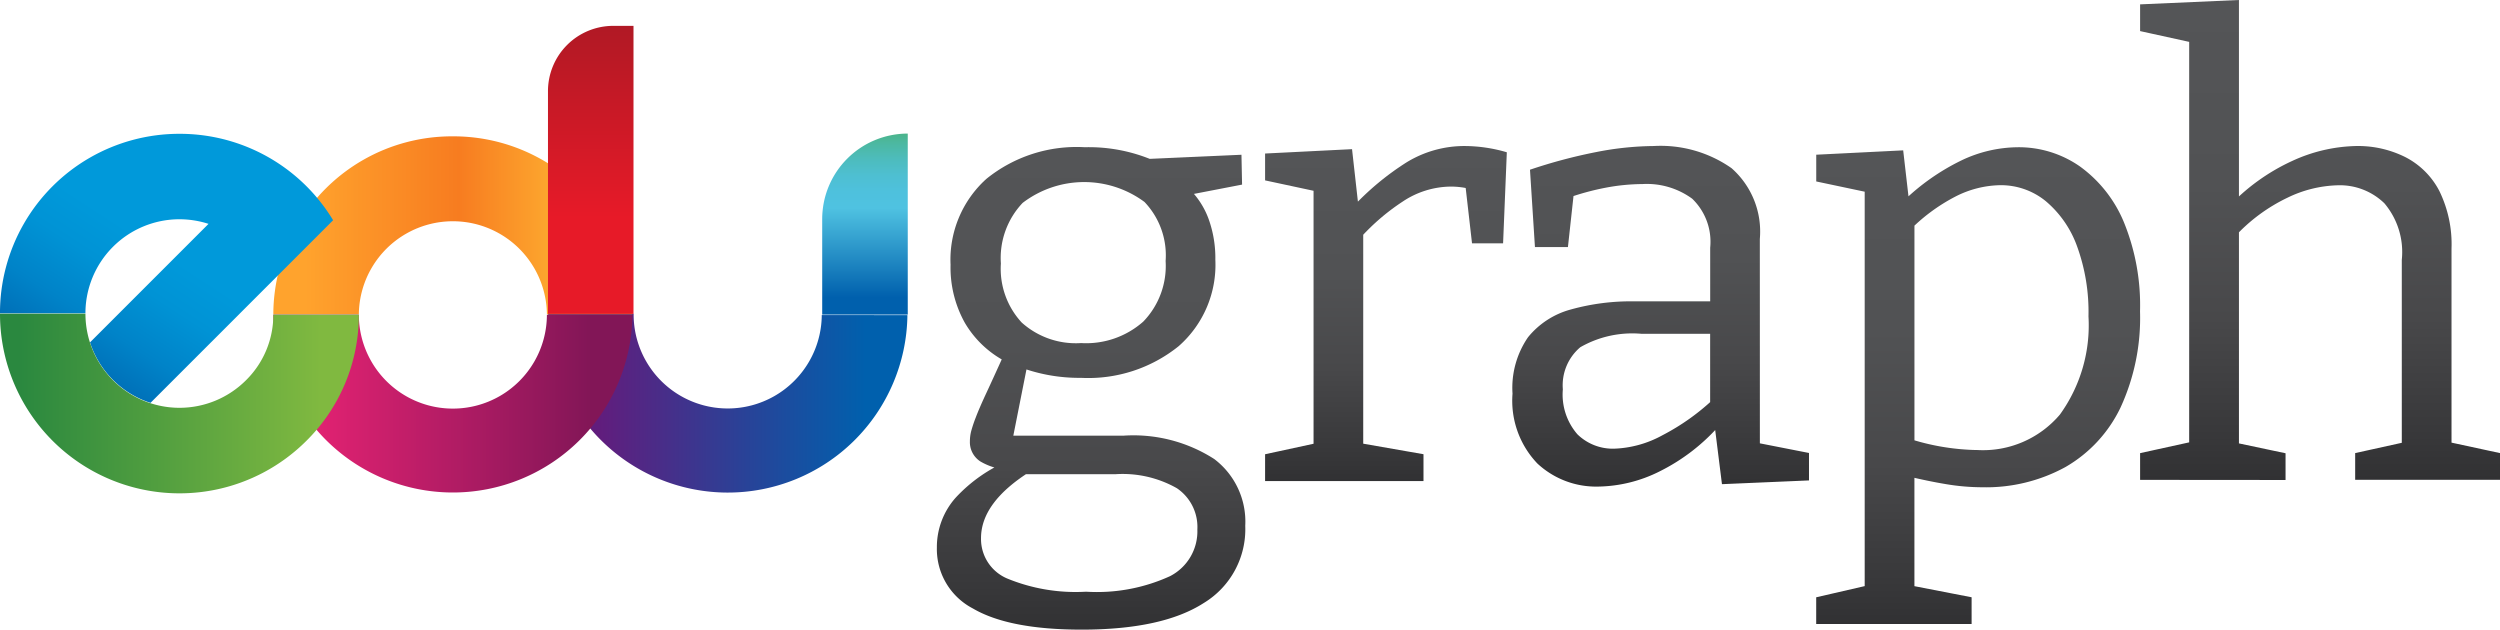 <svg xmlns="http://www.w3.org/2000/svg" xmlns:xlink="http://www.w3.org/1999/xlink" width="166.765" height="42" viewBox="0 0 166.765 42"><defs><style>.a{fill:url(#a);}.b{fill:url(#b);}.c{fill:url(#c);}.d{fill:url(#d);}.e{fill:url(#e);}.f{fill:url(#f);}.g{fill:url(#g);}.h{fill:url(#h);}</style><linearGradient id="a" x1="0.5" y1="0.905" x2="0.5" y2="-0.796" gradientUnits="objectBoundingBox"><stop offset="0" stop-color="#0060ad"/><stop offset="0.29" stop-color="#4fc2e1"/><stop offset="0.343" stop-color="#4ec1dd"/><stop offset="0.396" stop-color="#4ebfd1"/><stop offset="0.448" stop-color="#4dbcbd"/><stop offset="0.5" stop-color="#4cb8a1"/><stop offset="0.552" stop-color="#4ab27d"/><stop offset="0.604" stop-color="#48ac52"/><stop offset="0.633" stop-color="#47a836"/></linearGradient><linearGradient id="b" x1="0.883" y1="0.5" x2="0.142" y2="0.5" gradientUnits="objectBoundingBox"><stop offset="0" stop-color="#0060ad"/><stop offset="0.443" stop-color="#284398"/><stop offset="1" stop-color="#611d7d"/></linearGradient><linearGradient id="c" x1="0.884" y1="0.5" x2="0.106" y2="0.5" gradientUnits="objectBoundingBox"><stop offset="0" stop-color="#821657"/><stop offset="1" stop-color="#e32272"/></linearGradient><linearGradient id="d" x1="0.09" y1="0.5" x2="0.874" y2="0.5" gradientUnits="objectBoundingBox"><stop offset="0" stop-color="#ffa32d"/><stop offset="0.544" stop-color="#f77c20"/><stop offset="1" stop-color="#ffb734"/></linearGradient><linearGradient id="e" x1="0.711" y1="0.094" x2="0.11" y2="0.839" gradientUnits="objectBoundingBox"><stop offset="0.423" stop-color="#0099da"/><stop offset="0.576" stop-color="#0093d5"/><stop offset="0.771" stop-color="#0083c8"/><stop offset="0.987" stop-color="#0069b2"/><stop offset="1" stop-color="#0068b1"/></linearGradient><linearGradient id="f" x1="0.051" y1="0.5" x2="0.896" y2="0.5" gradientUnits="objectBoundingBox"><stop offset="0" stop-color="#2a883f"/><stop offset="1" stop-color="#80b940"/></linearGradient><linearGradient id="g" x1="0.5" y1="0.665" x2="0.5" y2="-0.407" gradientUnits="objectBoundingBox"><stop offset="0" stop-color="#e71a28"/><stop offset="0.891" stop-color="#991823"/></linearGradient><linearGradient id="h" x1="0.5" y1="1" x2="0.5" gradientUnits="objectBoundingBox"><stop offset="0" stop-color="#313133"/><stop offset="0.091" stop-color="#38383a"/><stop offset="0.336" stop-color="#48484a"/><stop offset="0.615" stop-color="#515254"/><stop offset="1" stop-color="#545557"/></linearGradient></defs><g transform="translate(-332.447 -103.165)"><path class="a" d="M379.939,121.93V109.949a5.706,5.706,0,0,0-5.707,5.705v6.276c0,.031,0,.062,0,.092h5.708C379.938,121.992,379.939,121.962,379.939,121.93Z" transform="translate(13.061 2.127)"/><path class="b" d="M378.55,119.187A6.275,6.275,0,0,1,366,119.1H360.3a11.982,11.982,0,0,0,23.963.092Z" transform="translate(8.714 4.994)"/><path class="c" d="M364.614,119.147a6.272,6.272,0,0,1-12.545-.01h-5.705a11.978,11.978,0,0,0,23.955.01Z" transform="translate(4.315 5.007)"/><path class="d" d="M358.338,110.089a11.912,11.912,0,0,0-11.974,11.853h5.705a6.273,6.273,0,0,1,12.545.01h5.705A11.928,11.928,0,0,0,358.338,110.089Z" transform="translate(4.315 2.171)"/><path class="e" d="M352.894,113.457a11.956,11.956,0,0,0-8.467-3.5h-.007a11.96,11.96,0,0,0-11.974,11.976h5.7a6.273,6.273,0,0,1,6.274-6.276h.007a6.342,6.342,0,0,1,1.93.307l-4.949,4.949-2.957,2.957a6.274,6.274,0,0,0,4.035,4.034l3.072-3.072,4.833-4.833,4.277-4.277A12.016,12.016,0,0,0,352.894,113.457Z" transform="translate(0 2.134)"/><path class="f" d="M348.859,123.533a6.273,6.273,0,0,1-10.712-4.438h-5.7a11.975,11.975,0,0,0,20.447,8.473,11.807,11.807,0,0,0,3.49-8.418h-5.705A6.112,6.112,0,0,1,348.859,123.533Z" transform="translate(0 4.994)"/><path class="g" d="M4.355,0h1.35a0,0,0,0,1,0,0V19.21a0,0,0,0,1,0,0H0a0,0,0,0,1,0,0V4.355A4.355,4.355,0,0,1,4.355,0Z" transform="translate(369 104.89)"/><g transform="translate(394.942 103.165)"><path class="h" d="M389.573,142.78q-4.852,0-7.256-1.41a4.463,4.463,0,0,1-2.405-4.064,4.953,4.953,0,0,1,1.245-3.317,10.227,10.227,0,0,1,3.648-2.53l.042.664a4.079,4.079,0,0,1-2.032-.561,1.53,1.53,0,0,1-.7-1.347,2.743,2.743,0,0,1,.083-.664,8.773,8.773,0,0,1,.312-.933q.226-.6.7-1.617t1.222-2.675l.084.58a6.772,6.772,0,0,1-2.737-2.591,7.559,7.559,0,0,1-.954-3.876,7.259,7.259,0,0,1,2.384-5.722,9.557,9.557,0,0,1,6.571-2.116,10.94,10.94,0,0,1,4.852,1l-.913-.207,6.511-.291.041,1.991-3.855.745.289-.5a5.413,5.413,0,0,1,1.327,2.031,7.689,7.689,0,0,1,.456,2.737,7.221,7.221,0,0,1-2.446,5.764,9.609,9.609,0,0,1-6.51,2.114,11.3,11.3,0,0,1-4.272-.787l.747-.373-1.078,5.431-.7-.414h8.127a9.974,9.974,0,0,1,6.054,1.555,5.234,5.234,0,0,1,2.073,4.457A5.756,5.756,0,0,1,397.722,141Q394.963,142.779,389.573,142.78Zm.291-2.53a11.713,11.713,0,0,0,5.6-1.036,3.361,3.361,0,0,0,1.824-3.11,3.123,3.123,0,0,0-1.368-2.758,7.34,7.34,0,0,0-4.106-.933H385.22l.954-.207q-3.319,2.073-3.317,4.478a2.861,2.861,0,0,0,1.72,2.675A11.993,11.993,0,0,0,389.864,140.25Zm-.331-16.585a5.748,5.748,0,0,0,4.146-1.431,5.339,5.339,0,0,0,1.492-4.043,5.157,5.157,0,0,0-1.41-3.939,6.761,6.761,0,0,0-8.127.062,5.338,5.338,0,0,0-1.452,4.043,5.283,5.283,0,0,0,1.39,3.939A5.4,5.4,0,0,0,389.533,123.665Z" transform="translate(-379.912 -100.78)"/><path class="h" d="M396.625,132.949v-1.789l3.648-.79-.415.624V113.059l.457.624-3.69-.791V111.1l5.8-.291.456,4.078-.456-.167a18.222,18.222,0,0,1,3.648-3.038,7.38,7.38,0,0,1,3.9-1.082,10.077,10.077,0,0,1,2.777.417l-.249,6.075h-2.072l-.5-4.369.373.748a4.14,4.14,0,0,0-.622-.124,5.363,5.363,0,0,0-.664-.042,5.868,5.868,0,0,0-3.212,1,14.479,14.479,0,0,0-2.966,2.581l.333-1v15.106l-.5-.624,4.52.79v1.789Z" transform="translate(-374.731 -100.859)"/><path class="h" d="M425.724,131.075l-.538-.749,3.815.749v1.831l-5.806.25-.5-4,.291.125a13.031,13.031,0,0,1-3.939,3.017,9.421,9.421,0,0,1-4.1,1.019,5.75,5.75,0,0,1-4.064-1.539,6.058,6.058,0,0,1-1.659-4.66,5.946,5.946,0,0,1,1.036-3.765,5.532,5.532,0,0,1,2.861-1.852,14.929,14.929,0,0,1,4.229-.54h5.433l-.373.415v-3.994a3.983,3.983,0,0,0-1.2-3.267,5.121,5.121,0,0,0-3.317-.978,13.539,13.539,0,0,0-2.384.229,17.383,17.383,0,0,0-2.675.728l.5-.54-.414,3.786h-2.2l-.331-5.16A34.615,34.615,0,0,1,414.82,111a20.528,20.528,0,0,1,3.815-.4,8.243,8.243,0,0,1,5.2,1.478,5.631,5.631,0,0,1,1.886,4.723Zm-13.143-4.244a4.044,4.044,0,0,0,.973,3,3.379,3.379,0,0,0,2.468.957,7.193,7.193,0,0,0,3.212-.9,15.068,15.068,0,0,0,3.422-2.435l-.249.874v-5.575l.373.375h-4.935a6.97,6.97,0,0,0-4.1.894A3.322,3.322,0,0,0,412.581,126.832Z" transform="translate(-370.825 -100.859)"/><path class="h" d="M424.687,142.406v-1.783l3.773-.87-.538.621V113.133l.5.54-3.732-.789V111.1l5.8-.29.415,3.607-.373-.248a14.918,14.918,0,0,1,3.815-2.675,8.851,8.851,0,0,1,3.773-.892,7.119,7.119,0,0,1,4.167,1.286,8.677,8.677,0,0,1,2.924,3.711,14.639,14.639,0,0,1,1.078,5.95,14.292,14.292,0,0,1-1.306,6.427,9.111,9.111,0,0,1-3.671,3.959,11.02,11.02,0,0,1-5.556,1.348,14.7,14.7,0,0,1-2.405-.207q-1.244-.208-2.612-.54l.5-.456v8.292l-.456-.58,4.271.829v1.783Zm10.7-11.609a6.726,6.726,0,0,0,5.557-2.363,10.167,10.167,0,0,0,1.906-6.551,12.81,12.81,0,0,0-.766-4.686,7.05,7.05,0,0,0-2.093-3.007,4.729,4.729,0,0,0-3.027-1.057,6.788,6.788,0,0,0-3.007.768,12.094,12.094,0,0,0-3.131,2.342l.415-1.036v15.549l-.456-.747A15.565,15.565,0,0,0,435.385,130.8Z" transform="translate(-366.031 -100.78)"/><path class="h" d="M441.18,135.175v-1.783l3.773-.829-.5.622v-27.78l.5.663-3.773-.829v-1.783l6.593-.291v14.016l-.747-.166a13.592,13.592,0,0,1,4.292-3.11,10.671,10.671,0,0,1,4.292-1,7.056,7.056,0,0,1,3.275.747,5.25,5.25,0,0,1,2.26,2.26,8.088,8.088,0,0,1,.808,3.836v13.434l-.414-.58,3.648.787v1.783h-9.661v-1.783l3.566-.787-.456.622V120.5a5.037,5.037,0,0,0-1.161-3.774,4.266,4.266,0,0,0-3.152-1.2,8.123,8.123,0,0,0-3.317.829,11.535,11.535,0,0,0-3.524,2.612l.291-.7v14.968l-.415-.58,3.524.745v1.783Z" transform="translate(-360.917 -103.165)"/></g></g></svg>